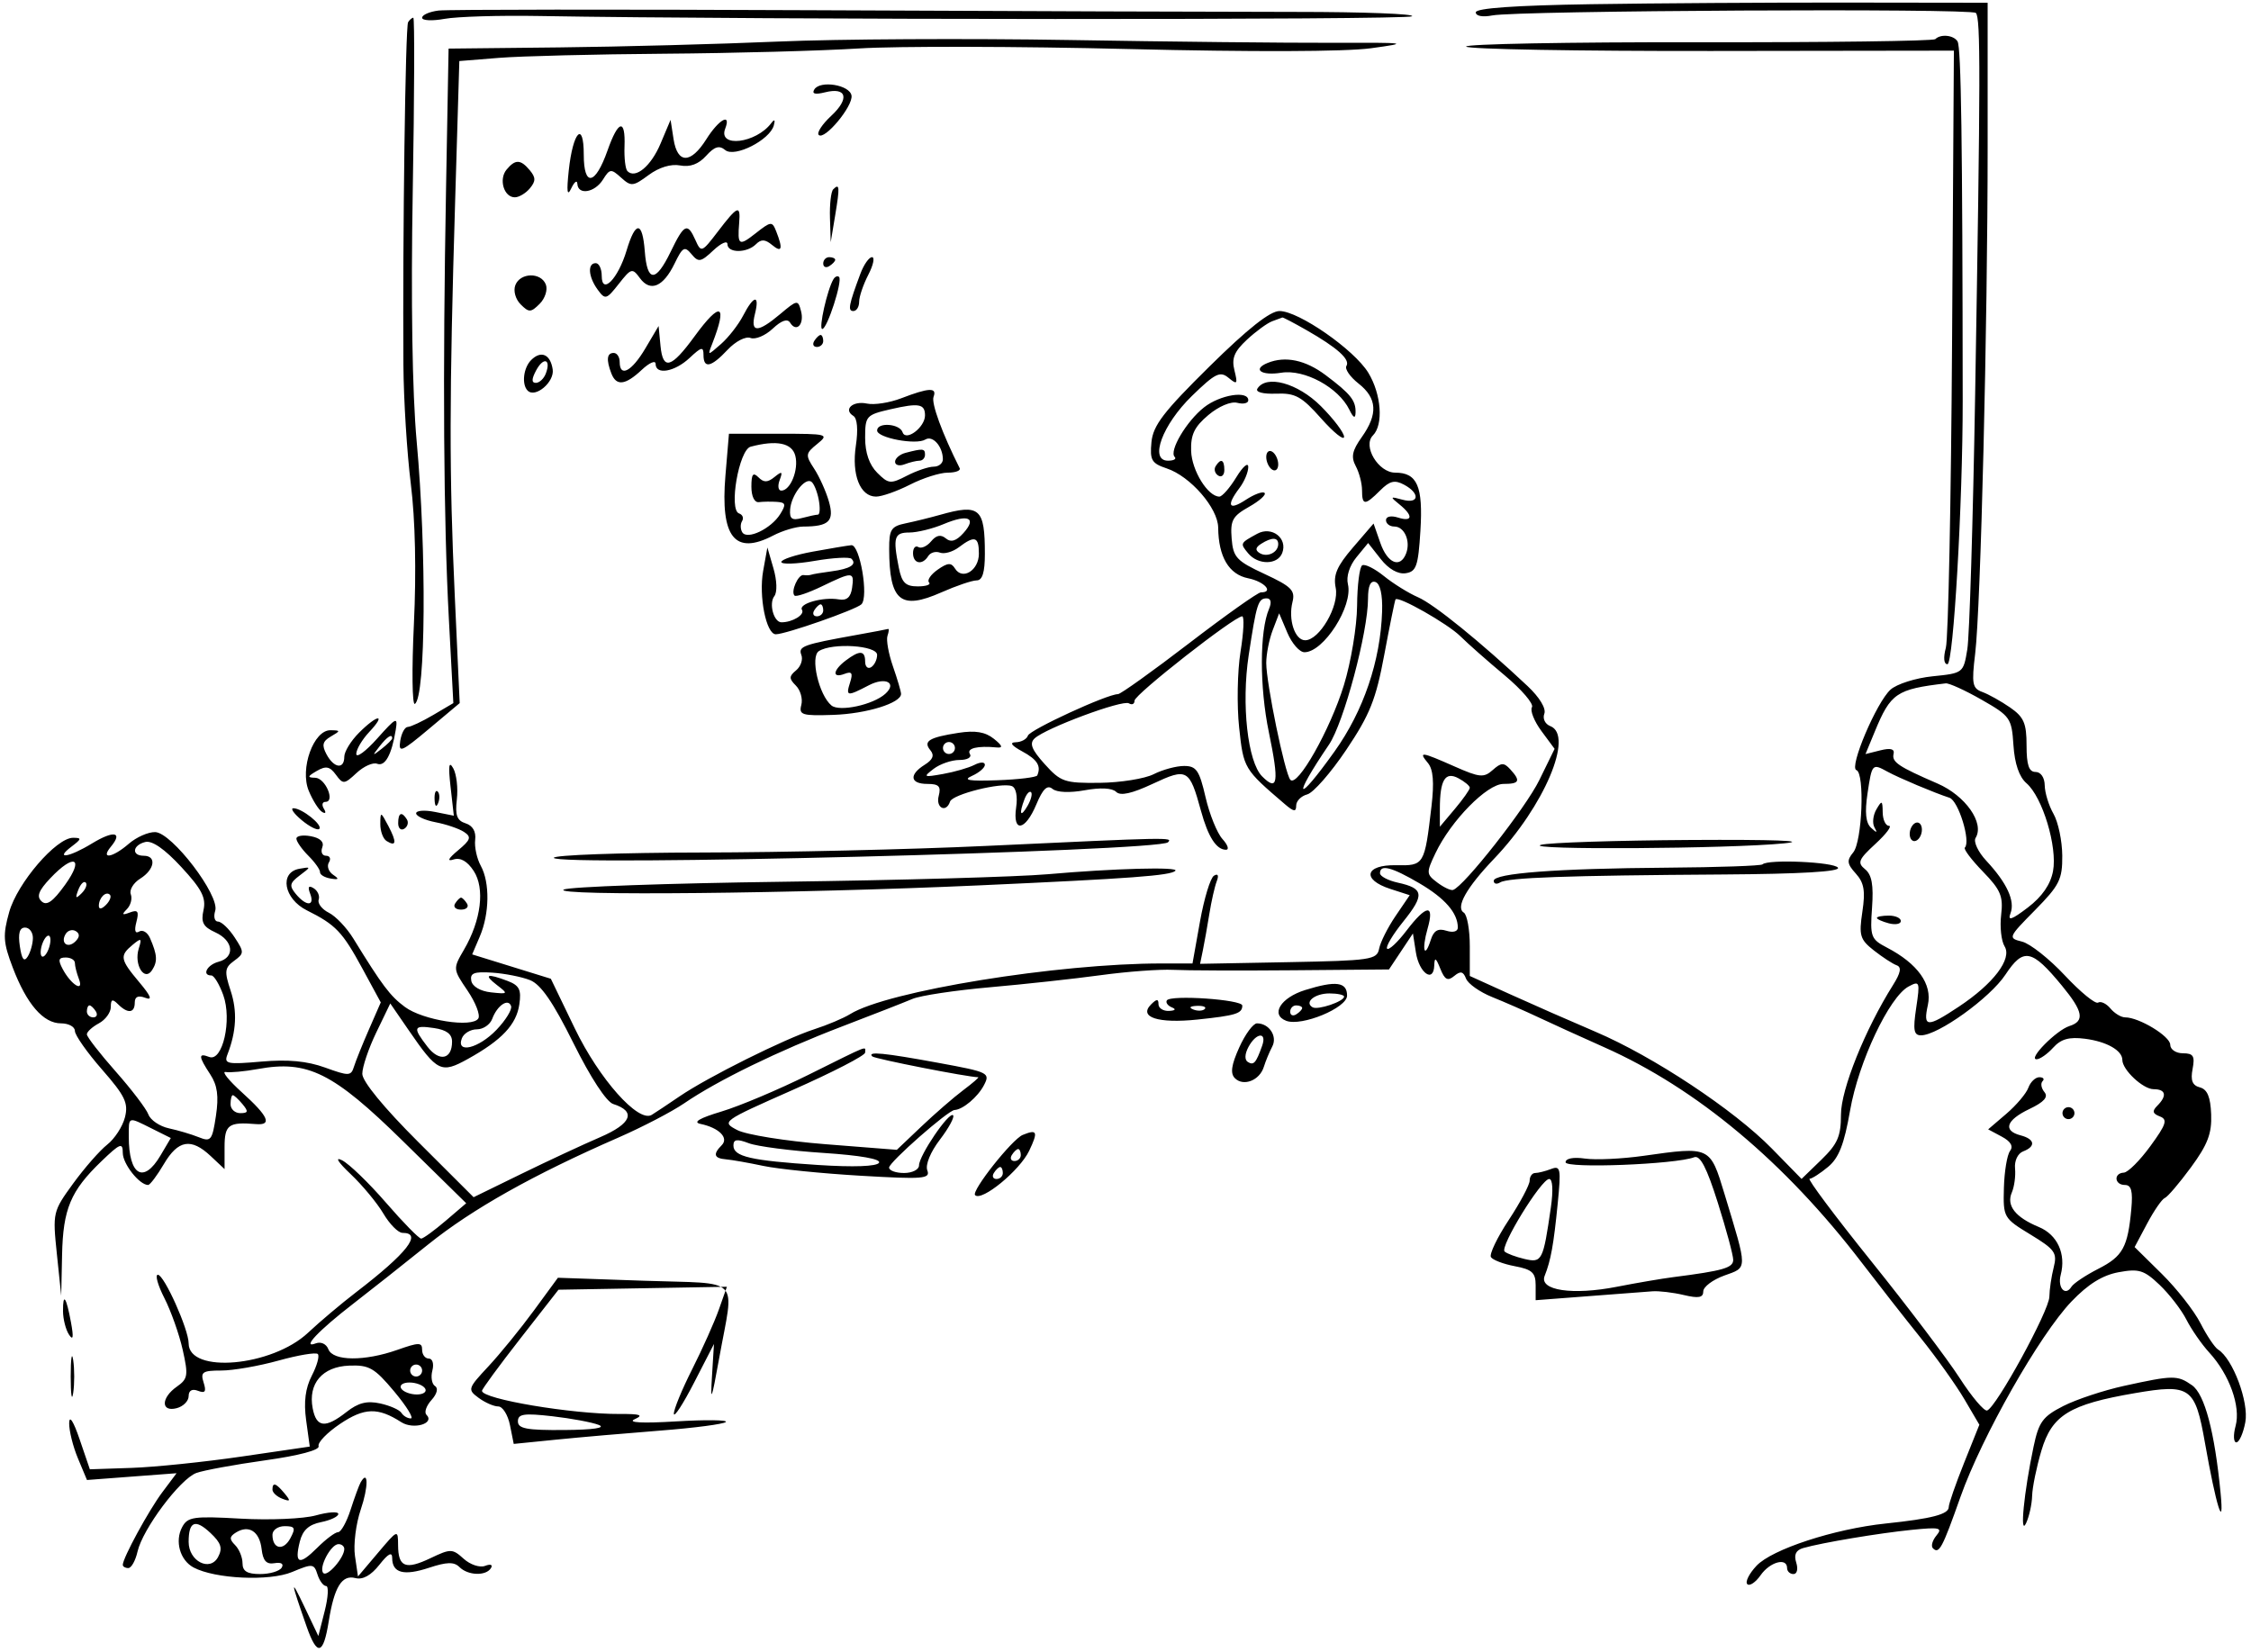 <?xml version="1.0" encoding="UTF-8"?> <svg xmlns="http://www.w3.org/2000/svg" width="376" height="276" viewBox="0 0 376 276" fill="none"> <path fill-rule="evenodd" clip-rule="evenodd" d="M265.76 0.702C253.082 0.902 246.51 1.366 246.51 2.063C246.51 2.682 247.652 2.896 249.26 2.58C253.451 1.755 329.236 1.362 330.039 2.161C330.846 2.964 330.828 12.468 329.921 65.962C329.562 87.137 328.975 106.262 328.615 108.462C327.966 112.436 327.927 112.465 322.819 112.982C319.99 113.268 316.825 114.272 315.785 115.213C313.44 117.335 308.82 128.231 310.085 128.655C311.504 129.13 311.062 140.592 309.555 142.408C308.446 143.744 308.516 144.311 309.991 145.941C311.371 147.466 311.606 148.836 311.084 152.315C310.488 156.292 310.686 156.955 313.015 158.787C314.443 159.91 316.15 161.023 316.81 161.26C317.669 161.569 317.494 162.512 316.194 164.577C311.537 171.976 307.51 182.003 307.51 186.2C307.51 189.829 306.952 191.111 304.218 193.761L300.925 196.952L295.968 191.882C289.644 185.415 276.161 176.483 266.515 172.371C262.387 170.611 255.972 167.793 252.26 166.109L245.51 163.046V158.063C245.51 155.322 245.059 152.801 244.507 152.46C243.096 151.588 244.946 148.296 249.566 143.462C257.928 134.711 262.957 122.838 258.953 121.302C258.088 120.97 257.645 120.051 257.958 119.238C258.292 118.366 257.161 116.494 255.164 114.617C247.365 107.284 239.538 100.936 236.87 99.78C235.297 99.098 232.734 97.507 231.175 96.244C229.616 94.982 227.979 94.172 227.538 94.445C227.096 94.718 226.712 97.758 226.684 101.202C226.655 104.645 225.664 110.612 224.481 114.462C222.194 121.901 216.692 131.621 215.533 130.27C214.613 129.2 211.51 114.144 211.51 110.754C211.51 109.29 211.995 106.825 212.588 105.277L213.665 102.462L215.039 105.712C215.795 107.5 217.078 108.962 217.89 108.962C221.099 108.962 226.036 101.241 225.153 97.604C224.84 96.317 225.41 94.515 226.581 93.089L228.529 90.717L230.635 93.394C231.947 95.062 233.513 95.956 234.791 95.766C236.576 95.501 236.895 94.586 237.261 88.668C237.721 81.24 236.734 78.962 233.057 78.962C230.235 78.962 227.566 74.506 229.33 72.742C231.115 70.957 230.739 65.85 228.559 62.274C226.204 58.413 216.925 51.962 213.724 51.962C212.151 51.962 208.418 54.916 202.035 61.212C194.349 68.794 192.6 71.078 192.334 73.878C192.05 76.876 192.362 77.411 194.886 78.253C198.839 79.572 203.445 84.874 203.481 88.147C203.534 93.032 205.271 95.964 208.493 96.609C211.206 97.151 212.835 98.962 210.611 98.962C210.116 98.962 204.722 102.787 198.625 107.462C192.528 112.137 187.182 115.962 186.746 115.962C184.937 115.962 172.028 121.909 171.7 122.893C171.504 123.481 170.593 123.98 169.677 124.002C168.574 124.029 168.94 124.547 170.76 125.534C173.27 126.895 173.94 127.969 173.26 129.539C173.123 129.857 170.128 130.22 166.606 130.348C161.824 130.52 160.747 130.335 162.356 129.618C163.541 129.089 164.51 128.259 164.51 127.774C164.51 127.269 163.762 127.274 162.76 127.786C161.797 128.278 159.435 128.961 157.51 129.303C154.261 129.882 154.149 129.82 155.951 128.444C157.019 127.629 158.958 126.962 160.26 126.962C161.584 126.962 162.356 126.521 162.01 125.962C161.42 125.008 163.279 124.557 166.51 124.871C167.583 124.975 167.44 124.561 166.01 123.419C164.578 122.275 162.902 121.994 160.105 122.429C155.163 123.196 154.151 123.824 155.411 125.342C156.111 126.186 155.827 126.908 154.459 127.762C151.792 129.428 152.011 130.962 154.916 130.962C156.83 130.962 157.216 131.371 156.8 132.962C156.272 134.98 158.043 135.864 158.695 133.908C159.099 132.695 167.264 130.653 169.018 131.327C169.712 131.593 170.006 133.039 169.737 134.869C169.107 139.164 171.239 138.854 173.109 134.379C174.195 131.781 174.936 131.07 175.808 131.792C176.527 132.387 178.696 132.479 181.204 132.019C183.806 131.543 185.792 131.644 186.435 132.287C187.149 133.001 189.049 132.583 192.556 130.94C198.319 128.241 198.683 128.446 200.608 135.462C201.804 139.823 203.18 141.962 204.787 141.962C205.355 141.962 205.088 141.154 204.194 140.166C203.3 139.178 202.028 136.028 201.368 133.166C200.334 128.69 199.834 127.962 197.789 127.962C196.481 127.962 194.196 128.58 192.71 129.335C191.225 130.09 187.169 130.74 183.696 130.78C177.822 130.846 177.182 130.629 174.506 127.656C172.315 125.223 171.914 124.198 172.82 123.356C174.678 121.628 187.524 116.853 188.572 117.5C189.088 117.819 189.51 117.615 189.51 117.047C189.51 116.026 206.187 102.962 207.491 102.962C207.863 102.962 207.738 105.626 207.213 108.882C206.689 112.138 206.584 117.826 206.98 121.522C207.716 128.395 207.769 128.485 214.624 134.348C216.119 135.627 216.51 135.675 216.51 134.579C216.51 133.818 217.341 132.978 218.357 132.712C219.373 132.447 222.31 129.089 224.885 125.252C228.823 119.383 229.831 116.858 231.228 109.368C232.142 104.47 232.986 100.318 233.103 100.142C233.537 99.491 241.852 104.213 243.947 106.301C245.14 107.489 248.455 110.417 251.314 112.806C254.173 115.195 256.234 117.6 255.893 118.151C255.553 118.702 256.265 120.491 257.475 122.128L259.675 125.104L257.121 130.325C254.854 134.958 244.521 148.114 242.705 148.678C242.323 148.797 241.138 148.236 240.073 147.431C238.229 146.038 238.215 145.803 239.786 142.509C242.366 137.099 248.393 130.962 251.126 130.962C253.824 130.962 254.052 130.469 252.26 128.513C251.206 127.363 250.748 127.383 249.34 128.638C247.854 129.963 247.153 129.898 242.963 128.044C237.344 125.559 236.882 125.5 238.523 127.478C239.401 128.536 239.579 130.716 239.113 134.686C237.954 144.545 237.9 144.635 233.194 144.543C228 144.442 227.4 146.942 232.242 148.507L235.474 149.551L233.108 153.032C231.808 154.946 230.573 157.401 230.364 158.487C230.01 160.332 229.012 160.48 215.222 160.739L200.458 161.016L200.927 158.739C201.184 157.487 201.672 154.743 202.011 152.641C202.35 150.539 202.902 148.103 203.239 147.227C203.621 146.231 203.445 145.884 202.77 146.301C202.176 146.668 201.128 150.117 200.44 153.965L199.19 160.962L194.1 160.957C176.698 160.94 148.184 165.569 142.01 169.413C140.91 170.098 138.21 171.239 136.01 171.949C131.066 173.544 118.217 179.945 113.51 183.159C111.585 184.473 109.494 185.864 108.864 186.25C106.633 187.616 100.094 180.265 96.01 171.802L92.01 163.512L85.44 161.477L78.87 159.442L80.145 156.452C81.774 152.632 81.846 147.443 80.311 144.646C79.651 143.445 79.228 141.488 79.371 140.299C79.537 138.918 78.958 137.922 77.771 137.545C76.322 137.085 76 136.203 76.31 133.547C76.529 131.672 76.259 129.336 75.71 128.355C74.984 127.058 74.861 127.896 75.258 131.421L75.805 136.271L72.657 135.641C70.926 135.295 69.51 135.401 69.51 135.876C69.51 136.351 70.973 137.021 72.76 137.365C74.547 137.71 76.685 138.438 77.51 138.984C78.783 139.827 78.632 140.292 76.51 142.062C74.868 143.432 74.61 143.956 75.758 143.587C76.911 143.217 78.055 143.864 79.12 145.49C81.031 148.406 80.377 153.722 77.499 158.664C75.643 161.85 75.646 161.884 78.089 165.483C79.439 167.472 80.252 169.57 79.896 170.146C78.908 171.745 70.647 170.452 67.646 168.23C65.165 166.393 63.874 164.681 59.008 156.773C57.907 154.983 56.071 153.053 54.927 152.483C53.784 151.913 53.021 150.929 53.232 150.296C53.443 149.663 53.065 148.805 52.393 148.39C51.546 147.866 51.367 148.146 51.809 149.298C52.623 151.42 51.163 151.454 49.42 149.354C48.285 147.986 48.379 147.524 50.048 146.264C51.992 144.796 51.992 144.786 50.01 145.136C46.616 145.736 47.405 150.16 51.248 152.08C56.089 154.498 57.193 155.655 60.541 161.821L63.603 167.462L61.635 171.962C60.553 174.437 59.426 177.236 59.131 178.183C58.634 179.78 58.288 179.792 54.303 178.348C51.296 177.259 48.108 176.959 43.664 177.349C37.947 177.85 37.384 177.734 37.984 176.183C39.491 172.288 39.658 168.941 38.517 165.485C37.457 162.272 37.529 161.669 39.105 160.516C40.807 159.271 40.811 159.071 39.181 156.583C38.237 155.142 36.994 153.962 36.42 153.962C35.845 153.962 35.633 153.15 35.948 152.157C36.752 149.623 28.7 139.074 25.913 139.01C24.76 138.984 22.778 139.862 21.51 140.962C18.804 143.309 16.698 143.646 18.53 141.438C20.581 138.967 18.992 138.698 15.373 140.904C11.524 143.251 9.039 143.633 11.951 141.43C13.645 140.149 13.677 139.962 12.2 139.962C9.39 139.962 2.893 147.522 1.535 152.372C0.452 156.24 0.53 157.448 2.128 161.641C4.46 167.755 7.233 170.962 10.19 170.962C11.466 170.962 12.51 171.532 12.51 172.229C12.51 172.926 14.549 175.828 17.042 178.677C20.894 183.08 21.469 184.277 20.874 186.648C20.489 188.183 19.158 190.238 17.917 191.214C16.676 192.19 14.11 195.12 12.215 197.725C8.825 202.386 8.781 202.575 9.497 209.462L10.226 216.462L10.368 209.662C10.529 201.966 11.794 198.948 16.925 194.016C20.075 190.988 20.51 190.817 20.51 192.611C20.51 194.445 23.29 197.962 24.74 197.962C25.055 197.962 26.242 196.387 27.377 194.462C29.757 190.428 31.922 190.061 35.196 193.136L37.51 195.311V191.636C37.51 187.896 38.177 187.408 42.76 187.792C45.512 188.022 44.84 186.492 40.441 182.519C38.203 180.497 36.966 178.953 37.691 179.088C38.416 179.223 40.844 178.999 43.085 178.59C51.395 177.072 55.643 179.184 67.303 190.635L77.873 201.014L74.441 203.947C72.554 205.561 70.717 206.899 70.359 206.921C70.001 206.944 67.356 204.247 64.481 200.929C61.607 197.611 58.3 194.418 57.132 193.835C55.874 193.206 56.46 194.146 58.571 196.144C60.53 197.998 62.989 200.965 64.037 202.738C65.084 204.511 66.519 205.962 67.226 205.962C70.65 205.962 68.013 209.338 59.474 215.885C57.019 217.767 53.411 220.81 51.456 222.646C45.43 228.308 31.51 229.547 31.51 224.422C31.51 222.089 27.414 212.962 26.367 212.962C25.873 212.962 26.368 214.723 27.466 216.876C28.564 219.029 29.939 222.913 30.52 225.508C31.478 229.782 31.386 230.36 29.544 231.651C26.875 233.52 26.852 235.947 29.51 235.252C30.61 234.964 31.51 234.058 31.51 233.238C31.51 232.297 32.086 231.969 33.075 232.349C34.277 232.81 34.494 232.486 34.008 230.956C33.456 229.217 33.834 228.962 36.958 228.962C38.928 228.962 43.234 228.213 46.527 227.297C49.82 226.382 52.771 225.89 53.086 226.205C53.4 226.519 52.954 228.137 52.093 229.801C51.01 231.896 50.716 234.183 51.135 237.246L51.741 241.667L40.376 243.329C34.125 244.242 25.86 245.096 22.01 245.226L15.01 245.462L13.304 240.462C12.265 237.417 11.58 236.354 11.554 237.744C11.53 238.999 12.189 241.651 13.019 243.638L14.528 247.249L22.011 246.683L29.493 246.118L27.116 249.29C24.847 252.317 20.51 260.283 20.51 261.422C20.51 261.719 20.924 261.962 21.431 261.962C21.937 261.962 22.63 260.724 22.971 259.212C23.818 255.449 30.091 247.065 32.798 246.075C34.015 245.63 39.188 244.68 44.293 243.964C49.946 243.172 53.437 242.244 53.22 241.592C53.024 241.004 54.641 239.328 56.814 237.869C60.869 235.146 63.133 235.083 67.02 237.584C69.05 238.89 72.7 237.818 71.229 236.348C70.831 235.95 71.211 234.845 72.073 233.892C72.996 232.872 73.241 231.914 72.669 231.56C72.135 231.23 71.933 230.06 72.221 228.961C72.513 227.844 72.251 226.962 71.627 226.962C71.012 226.962 70.51 226.307 70.51 225.506C70.51 224.232 69.996 224.232 66.384 225.506C60.889 227.445 55.615 227.399 54.85 225.405C54.508 224.514 53.604 224.096 52.74 224.427C50.285 225.369 53.217 222.268 59.009 217.795C61.759 215.671 67.385 211.222 71.51 207.908C78.905 201.966 89.039 196.27 103.285 190.046C107.286 188.298 112.236 185.721 114.285 184.319C119.877 180.493 130.016 175.554 140.574 171.512C145.764 169.525 151.096 167.439 152.424 166.877C153.751 166.315 159.571 165.44 165.356 164.932C171.141 164.423 179.478 163.514 183.883 162.911C188.289 162.308 193.719 161.908 195.951 162.022C198.184 162.137 207.21 162.169 216.01 162.093L232.01 161.956L234.01 158.951L236.01 155.946L236.51 159.124C237.052 162.572 239.47 164.285 239.573 161.295C239.623 159.85 239.837 159.962 240.583 161.826C241.328 163.687 241.822 163.948 242.903 163.051C243.959 162.174 244.416 162.274 244.879 163.482C245.211 164.346 247.176 165.733 249.246 166.566C251.316 167.398 254.81 168.929 257.01 169.969C259.21 171.008 264.138 173.25 267.961 174.952C283.417 181.83 298.153 194.16 310.998 210.962C313.731 214.537 318.135 220.162 320.785 223.462C323.435 226.762 326.733 231.387 328.114 233.739L330.626 238.016L328.068 244.409C326.661 247.926 325.51 251.24 325.51 251.774C325.51 252.975 322.681 253.712 314.968 254.52C306.382 255.42 295.992 258.82 293.401 261.578C292.173 262.885 291.481 264.266 291.862 264.648C292.244 265.029 293.246 264.356 294.09 263.152C295.653 260.92 298.51 260.151 298.51 261.962C298.51 262.512 298.99 262.962 299.577 262.962C300.175 262.962 300.377 262.117 300.036 261.043C299.615 259.716 299.98 258.965 301.218 258.612C304.333 257.722 313.808 256.135 319.352 255.574C324.003 255.104 324.535 255.227 323.46 256.522C322.781 257.341 322.514 258.299 322.867 258.653C323.893 259.678 324.423 258.691 327.465 250.09C331.033 240 340.687 223 346.01 217.434C348.793 214.524 351.189 213.034 353.884 212.538C357.276 211.914 358.126 212.175 360.723 214.643C362.354 216.194 364.375 218.812 365.213 220.462C366.052 222.112 367.77 224.587 369.031 225.962C372.395 229.63 374.31 234.965 373.429 238.212C373.019 239.724 373.074 240.962 373.551 240.962C374.029 240.962 374.704 239.446 375.052 237.592C375.679 234.246 372.957 226.974 370.51 225.462C369.944 225.112 368.615 223.128 367.556 221.053C366.497 218.977 363.59 215.267 361.096 212.808L356.561 208.337L358.656 204.4C359.808 202.234 361.132 200.317 361.599 200.139C362.065 199.962 364.035 197.653 365.976 195.009C368.769 191.204 369.472 189.357 369.346 186.156C369.233 183.255 368.701 181.984 367.464 181.66C366.205 181.331 365.875 180.501 366.242 178.586C366.655 176.423 366.372 175.962 364.627 175.962C363.46 175.962 362.51 175.322 362.51 174.535C362.51 173.116 357.315 169.962 354.979 169.962C354.306 169.962 353.199 169.292 352.519 168.473C351.839 167.654 350.912 167.214 350.457 167.495C350.003 167.776 347.509 165.737 344.915 162.964C342.321 160.191 339.106 157.648 337.77 157.312C335.383 156.713 335.421 156.622 339.925 152.048C344.014 147.897 344.506 146.91 344.475 142.928C344.455 140.472 343.796 137.337 343.01 135.962C342.224 134.587 341.565 132.45 341.545 131.212C341.525 129.894 340.888 128.962 340.01 128.962C338.902 128.962 338.51 127.803 338.51 124.53C338.51 120.824 338.06 119.786 335.76 118.193C334.248 117.145 332.161 115.98 331.122 115.603C329.454 114.998 329.315 114.255 329.927 109.191C330.85 101.561 332.01 54.354 332.01 24.462V0.462L308.51 0.43C295.585 0.413 276.347 0.535 265.76 0.702ZM73.26 1.762C71.747 1.945 70.51 2.487 70.51 2.966C70.51 3.444 72.198 3.527 74.26 3.149C76.323 2.771 83.41 2.557 90.01 2.673C126.462 3.312 234.868 3.353 235.853 2.727C236.489 2.323 227.785 1.991 216.51 1.99C205.235 1.989 169.01 1.862 136.01 1.708C103.01 1.555 74.773 1.579 73.26 1.762ZM68.166 3.712C67.72 4.436 67.243 39.405 67.384 60.962C67.422 66.737 67.981 75.704 68.627 80.888C69.366 86.82 69.555 95.464 69.138 104.208C68.773 111.85 68.846 117.873 69.299 117.592C71.112 116.472 71.278 92.124 69.598 73.719C68.865 65.687 68.623 50.254 68.943 31.969C69.222 16.015 69.266 2.962 69.04 2.962C68.813 2.962 68.42 3.3 68.166 3.712ZM130.01 6.943C120.11 7.37 103.667 7.809 93.47 7.919L74.93 8.118L74.509 31.29C73.934 62.854 74.09 86.757 74.98 103.462L75.725 117.462L72.367 119.443C70.521 120.532 68.605 121.432 68.11 121.443C67.614 121.453 67.051 122.503 66.856 123.774C66.54 125.848 67.034 125.641 71.644 121.774L76.785 117.462L75.96 99.462C75.026 79.102 75.04 66.455 76.033 33.331L76.726 10.199L83.368 9.665C87.021 9.371 99.46 9.06 111.01 8.974C122.56 8.887 137.185 8.491 143.51 8.093C149.835 7.695 170.085 7.739 188.51 8.191C209.143 8.698 224.699 8.647 229.01 8.059C235.591 7.16 235.203 7.106 222.51 7.151C215.085 7.177 195.285 6.967 178.51 6.683C161.735 6.399 139.91 6.516 130.01 6.943ZM323.265 6.54C322.947 6.858 305.075 7.091 283.55 7.058C262.025 7.024 244.633 7.352 244.901 7.785C245.169 8.219 263.609 8.548 285.88 8.518L326.371 8.462L326.069 56.962C325.903 83.637 325.435 106.7 325.03 108.212C324.585 109.871 324.69 110.962 325.294 110.962C326.295 110.962 327.857 84.001 327.843 66.962C327.81 23.588 327.584 7.891 326.98 6.914C326.328 5.859 324.164 5.641 323.265 6.54ZM136.021 14.945C135.564 15.683 136.152 15.839 137.817 15.421C141.448 14.51 141.951 16.472 138.83 19.366C137.332 20.755 136.399 22.184 136.757 22.542C137.711 23.496 142.519 17.722 142.235 15.962C141.947 14.18 136.994 13.369 136.021 14.945ZM110.333 23.996C108.738 27.775 106.144 29.93 104.805 28.59C104.464 28.25 104.245 26.394 104.317 24.466C104.495 19.754 103.271 20.044 101.479 25.139C99.437 30.946 97.51 31.289 97.51 25.845C97.51 20.066 95.695 21.988 95.001 28.502C94.624 32.05 94.743 32.893 95.421 31.462C95.943 30.362 96.401 30.025 96.44 30.712C96.549 32.651 99.353 32.185 100.717 30.002C101.854 28.181 102.069 28.158 103.746 29.675C105.422 31.192 105.75 31.161 108.349 29.239C110.083 27.957 112.083 27.349 113.607 27.64C115.257 27.956 116.682 27.429 117.94 26.04C119.355 24.476 120.138 24.238 121.14 25.07C122.711 26.374 128.591 23.39 129.256 20.953C129.518 19.992 129.369 19.853 128.836 20.562C126.289 23.955 119.893 24.733 121.134 21.5C122.182 18.768 120.07 19.944 117.989 23.251C115.377 27.403 113.156 27.4 112.51 23.243L112.01 20.023L110.333 23.996ZM84.615 28.335C83.273 29.952 84.17 32.962 85.995 32.962C86.693 32.962 87.825 32.287 88.51 31.462C89.503 30.265 89.503 29.659 88.51 28.462C86.967 26.603 86.077 26.574 84.615 28.335ZM139.177 31.629C138.81 31.995 138.566 34.133 138.635 36.379L138.76 40.462L139.508 35.962C140.299 31.201 140.249 30.556 139.177 31.629ZM119.946 38.635C117.23 42.195 117.114 42.242 116.174 40.135C114.828 37.118 114.296 37.367 112.009 42.088C109.52 47.225 108.101 47.189 107.703 41.98C107.314 36.904 106.159 36.852 104.664 41.843C103.243 46.584 100.51 49.375 100.51 46.084C100.51 44.917 100.06 43.962 99.51 43.962C98.099 43.962 98.269 46.249 99.839 48.397C101.092 50.111 101.29 50.057 103.36 47.426C105.433 44.79 105.625 44.737 106.887 46.463C108.626 48.841 110.792 47.928 112.684 44.022C114.023 41.258 114.357 41.073 115.506 42.458C116.677 43.868 117.05 43.803 119.16 41.821C120.453 40.607 121.51 40.142 121.51 40.788C121.51 42.299 124.761 42.311 126.268 40.804C127.144 39.928 127.799 39.957 128.968 40.927C130.608 42.288 130.817 41.596 129.655 38.649C128.979 36.935 128.791 36.953 126.225 38.972C123.419 41.179 123.163 41.015 123.471 37.212C123.719 34.152 123.208 34.359 119.946 38.635ZM137.51 44.021C137.51 44.603 137.96 44.802 138.51 44.462C139.06 44.122 139.51 43.646 139.51 43.403C139.51 43.16 139.06 42.962 138.51 42.962C137.96 42.962 137.51 43.439 137.51 44.021ZM143.725 45.712C141.77 50.945 141.577 51.962 142.541 51.962C143.074 51.962 143.51 51.265 143.51 50.412C143.51 49.56 144.197 47.535 145.036 45.912C145.875 44.29 146.154 42.962 145.657 42.962C145.16 42.962 144.29 44.2 143.725 45.712ZM86.08 47.64C85.716 48.589 86.104 49.984 86.973 50.854C88.356 52.236 88.674 52.226 90.147 50.754C91.047 49.854 91.511 48.407 91.178 47.54C90.376 45.45 86.894 45.518 86.08 47.64ZM139.217 46.645C138.188 48.35 136.701 54.962 137.347 54.962C138.171 54.962 140.776 46.895 140.154 46.272C139.91 46.028 139.488 46.196 139.217 46.645ZM124.138 52.714C123.355 54.228 121.692 56.366 120.443 57.464C118.172 59.461 118.171 59.461 118.954 57.462C121.589 50.731 120.376 50.211 116.01 56.198C112.114 61.539 110.726 61.924 110.328 57.773L110.01 54.462L107.794 58.212C105.517 62.064 103.51 63.118 103.51 60.462C103.51 59.637 103.06 58.962 102.51 58.962C101.369 58.962 101.239 60.092 102.117 62.38C102.946 64.541 104.452 64.365 107.196 61.788C108.468 60.592 109.51 60.142 109.51 60.788C109.51 62.693 112.7 62.132 115.196 59.788C117.161 57.941 117.51 57.866 117.51 59.288C117.51 61.641 118.776 61.373 121.538 58.433C122.869 57.016 124.553 56.148 125.367 56.461C126.167 56.768 127.828 56.072 129.06 54.915C130.528 53.535 131.531 53.187 131.974 53.903C133.03 55.612 134.38 54.182 133.801 51.969C133.299 50.048 133.175 50.066 130.319 52.47C126.562 55.631 125.305 55.628 126.099 52.462C126.93 49.151 125.913 49.281 124.138 52.714ZM218.203 55.134C223.376 58.085 225.572 60.052 224.903 61.136C224.594 61.634 225.505 62.957 226.926 64.075C230.043 66.526 230.201 69.182 227.461 73.031C225.862 75.277 225.642 76.34 226.461 77.87C227.038 78.948 227.51 80.76 227.51 81.896C227.51 84.475 227.99 84.482 230.533 81.939C232.14 80.332 232.963 80.134 234.533 80.974C237.248 82.427 237.05 84.245 234.26 83.478C232.186 82.907 232.147 82.969 233.76 84.27C236.101 86.159 235.977 87.245 233.51 86.462C232.363 86.098 231.51 86.282 231.51 86.895C231.51 87.482 232.137 87.962 232.903 87.962C234.592 87.962 235.661 90.405 234.872 92.462C233.898 94.998 231.764 94.13 230.571 90.712L229.436 87.462L225.996 91.462C223.308 94.589 222.678 96.06 223.11 98.2C223.723 101.234 220.389 106.962 218.009 106.962C216.291 106.962 215.153 103.522 215.894 100.569C216.378 98.638 215.72 97.978 211.234 95.891C206.531 93.704 205.982 93.113 205.73 89.962C205.488 86.941 205.883 86.218 208.615 84.681C210.356 83.701 211.534 82.653 211.232 82.351C210.93 82.049 209.519 82.565 208.097 83.497C205.239 85.37 204.78 84.511 207.042 81.521C207.849 80.453 208.508 78.878 208.506 78.021C208.504 77.163 207.611 77.925 206.521 79.712C205.431 81.499 204.153 82.962 203.68 82.962C201.763 82.962 199.071 78.613 198.962 75.342C198.872 72.619 199.501 71.306 201.842 69.336C203.574 67.878 205.613 67.017 206.674 67.295C207.684 67.559 208.51 67.367 208.51 66.868C208.51 65.191 203.803 65.944 201.125 68.05C198.195 70.355 195.234 75.353 196.217 76.335C196.561 76.68 196.058 76.962 195.097 76.962C191.929 76.962 194.165 70.936 199.119 66.121C203.001 62.349 203.799 61.956 205.214 63.121C206.661 64.313 206.77 64.176 206.198 61.878C205.697 59.862 206.155 58.734 208.282 56.752C209.783 55.355 211.685 53.966 212.51 53.666C213.335 53.366 214.097 53.084 214.203 53.041C214.309 52.998 216.109 53.939 218.203 55.134ZM136.01 56.962C135.67 57.512 135.869 57.962 136.451 57.962C137.033 57.962 137.51 57.512 137.51 56.962C137.51 56.412 137.312 55.962 137.069 55.962C136.826 55.962 136.35 56.412 136.01 56.962ZM88.723 60.15C87.423 61.449 87.107 64.226 88.141 65.26C89.421 66.54 92.631 63.823 92.321 61.723C91.946 59.184 90.375 58.497 88.723 60.15ZM91.165 62.419C90.839 63.268 90.093 63.962 89.506 63.962C88.767 63.962 88.782 63.323 89.556 61.876C90.797 59.557 92.095 59.995 91.165 62.419ZM211.76 60.624C209.13 61.685 210.668 62.811 214.008 62.269C217.887 61.639 223.587 64.733 225.395 68.449C226.061 69.816 226.391 69.981 226.427 68.962C226.498 66.92 225.617 65.812 221.416 62.659C218.059 60.141 214.709 59.434 211.76 60.624ZM210.028 64.933C209.676 65.503 210.967 65.846 213.155 65.764C216.369 65.643 217.408 66.216 220.696 69.922C222.794 72.285 224.51 73.658 224.51 72.973C224.51 72.288 222.763 69.98 220.628 67.844C216.772 63.988 211.506 62.542 210.028 64.933ZM150.51 66.546C148.585 67.286 146.025 67.681 144.821 67.423C142.455 66.917 140.804 68.407 142.542 69.482C143.198 69.887 143.359 71.788 142.962 74.436C142.229 79.321 143.669 82.962 146.334 82.962C147.298 82.962 149.852 82.062 152.01 80.962C154.168 79.862 157 78.962 158.305 78.962C159.609 78.962 160.507 78.624 160.3 78.212C157.373 72.385 155.531 67.349 155.939 66.287C156.551 64.69 155.165 64.757 150.51 66.546ZM154.51 69.399C154.51 71.394 151.3 73.805 150.764 72.212C150.275 70.76 146.51 70.498 146.51 71.917C146.51 73.154 153.022 74.381 154.557 73.433C155.784 72.675 157.468 74.554 157.495 76.712C157.503 77.4 156.813 77.962 155.96 77.962C155.108 77.962 153.091 78.645 151.477 79.479C148.754 80.887 148.4 80.852 146.527 78.979C145.211 77.663 144.51 75.639 144.51 73.154C144.51 69.494 144.675 69.308 148.76 68.369C153.489 67.282 154.51 67.465 154.51 69.399ZM121.174 79.446C120.308 89.756 122.737 92.81 129.146 89.468C130.721 88.647 132.986 87.972 134.178 87.968C138.482 87.956 139.397 87.056 138.454 83.767C137.973 82.089 136.865 79.626 135.991 78.293C134.504 76.022 134.536 75.761 136.508 74.166C138.529 72.529 138.281 72.462 130.186 72.462H121.761L121.174 79.446ZM132.842 76.124C133.448 78.442 132.04 81.962 130.506 81.962C129.993 81.962 129.868 81.175 130.229 80.212C130.775 78.753 130.633 78.666 129.373 79.688C128.215 80.628 127.588 80.64 126.686 79.738C125.785 78.837 125.51 79.203 125.51 81.306C125.51 82.921 126.024 83.983 126.76 83.887C127.448 83.798 128.801 83.778 129.768 83.844C131.25 83.943 131.337 84.265 130.322 85.891C128.798 88.332 124.803 90.245 123.987 88.924C123.66 88.395 123.646 87.55 123.957 87.047C124.268 86.544 124.041 85.972 123.451 85.776C121.691 85.189 123.43 75.148 125.382 74.628C129.708 73.475 132.284 73.992 132.842 76.124ZM151.26 75.651C150.297 75.903 149.51 76.574 149.51 77.142C149.51 77.711 150.222 77.903 151.092 77.569C151.962 77.235 153.087 76.962 153.592 76.962C154.097 76.962 154.51 76.512 154.51 75.962C154.51 74.922 154.173 74.89 151.26 75.651ZM211.51 76.344C211.51 77.169 211.96 78.122 212.51 78.462C213.06 78.802 213.51 78.405 213.51 77.58C213.51 76.755 213.06 75.802 212.51 75.462C211.96 75.122 211.51 75.519 211.51 76.344ZM203.053 77.893C202.736 78.405 202.935 79.106 203.494 79.452C204.053 79.797 204.51 79.378 204.51 78.521C204.51 76.764 203.91 76.506 203.053 77.893ZM136.752 83.447C137.016 84.83 136.958 85.968 136.621 85.976C136.285 85.983 135.07 86.242 133.922 86.55C132.289 86.988 131.865 86.676 131.98 85.12C132.153 82.766 134.409 79.782 135.504 80.458C135.926 80.719 136.488 82.064 136.752 83.447ZM157.01 86.014C155.36 86.48 152.772 87.118 151.26 87.431C148.85 87.93 148.512 88.461 148.524 91.731C148.555 100.429 150.421 101.979 157.232 98.967C159.725 97.864 162.382 96.962 163.137 96.962C164.094 96.962 164.51 95.623 164.51 92.544C164.51 84.878 163.657 84.136 157.01 86.014ZM160.923 89.058C159.717 90.391 158.845 90.655 157.991 89.946C157.147 89.246 156.394 89.396 155.529 90.439C154.844 91.264 153.884 91.693 153.397 91.392C152.909 91.091 152.51 91.546 152.51 92.403C152.51 94.184 154.069 94.485 155.052 92.894C155.415 92.306 156.298 92.05 157.014 92.325C157.73 92.6 159.147 92.195 160.163 91.425C162.819 89.412 163.51 89.633 163.51 92.493C163.51 95.288 160.766 96.994 159.518 94.975C158.886 93.953 158.305 93.992 156.625 95.169C155.469 95.979 154.82 96.939 155.183 97.302C155.546 97.665 154.7 97.962 153.302 97.962C151.255 97.962 150.638 97.353 150.135 94.837C149.121 89.768 149.363 88.962 151.895 88.962C153.207 88.962 155.79 88.327 157.635 87.551C161.74 85.826 163.23 86.509 160.923 89.058ZM210.01 89.166C207.116 90.744 207.105 90.769 208.49 92.438C210.138 94.424 213.407 94.393 214.178 92.384C215.127 89.913 212.442 87.84 210.01 89.166ZM213.51 90.903C213.51 92.296 211.672 93.18 210.403 92.396C209.632 91.919 209.707 91.452 210.653 90.852C212.438 89.721 213.51 89.74 213.51 90.903ZM135.76 92.157C132.873 92.684 130.51 93.462 130.51 93.886C130.51 94.311 133.011 94.228 136.067 93.701C139.124 93.174 141.899 93.018 142.234 93.353C143.182 94.3 141.995 95.04 138.87 95.45C137.297 95.656 135.785 95.908 135.51 96.012C135.235 96.115 134.66 96.141 134.232 96.071C133.331 95.923 132.043 98.829 132.713 99.498C132.96 99.746 135.019 99.051 137.288 97.955C142.466 95.453 142.72 95.466 142.33 98.212C142.106 99.786 141.444 100.364 140.126 100.137C137.462 99.678 133.324 100.853 133.963 101.887C134.463 102.694 132.369 103.962 130.535 103.962C129.244 103.962 128.39 100.819 129.346 99.585C129.845 98.941 129.782 96.971 129.198 94.962L128.181 91.462L127.474 95.387C126.714 99.614 127.983 105.962 129.589 105.962C131.236 105.962 142.95 101.862 143.885 100.958C145.139 99.746 143.635 90.937 142.199 91.081C141.545 91.146 138.647 91.63 135.76 92.157ZM230.863 102.14C230.592 110.409 227.76 118.754 222.926 125.527C216.507 134.523 215.741 133.605 221.987 124.401C224.45 120.771 228.51 105.588 228.51 100.005C228.51 97.87 228.928 96.942 229.76 97.234C230.54 97.508 230.955 99.353 230.863 102.14ZM211.978 101.712C210.39 105.438 210.376 114.756 211.949 122.343C213.688 130.74 213.446 132.327 210.826 129.707C208.404 127.285 207.334 117.653 208.577 109.462C209.889 100.819 210.16 99.962 211.586 99.962C212.287 99.962 212.438 100.633 211.978 101.712ZM137.51 101.962C137.51 102.512 137.033 102.962 136.451 102.962C135.869 102.962 135.67 102.512 136.01 101.962C136.35 101.412 136.826 100.962 137.069 100.962C137.312 100.962 137.51 101.412 137.51 101.962ZM143.01 106.084C134.105 107.685 133.302 107.979 133.86 109.431C134.152 110.193 133.755 111.343 132.978 111.988C131.776 112.986 131.771 113.366 132.949 114.544C133.71 115.304 134.114 116.759 133.848 117.777C133.414 119.435 133.966 119.606 139.187 119.429C144.737 119.241 150.51 117.455 150.51 115.927C150.51 115.535 149.902 113.469 149.16 111.338C148.417 109.206 148.005 106.9 148.243 106.212C148.482 105.525 148.527 105.012 148.343 105.074C148.16 105.135 145.76 105.59 143.01 106.084ZM146.51 109.403C146.51 110.196 146.06 111.122 145.51 111.462C144.96 111.802 144.51 111.378 144.51 110.521C144.51 108.635 143.587 108.587 141.26 110.354C139.086 112.004 138.972 113.383 141.075 112.575C142.277 112.114 142.494 112.438 142.008 113.968C141.25 116.356 141.458 116.39 145.146 114.474C147.919 113.034 149.907 114.083 147.873 115.913C145.83 117.751 140.215 118.962 138.879 117.853C136.778 116.109 135.302 109.713 136.784 108.772C139.041 107.338 146.51 107.823 146.51 109.403ZM331.01 116.901C335.792 119.631 336.024 119.963 336.32 124.497C336.523 127.594 337.279 129.799 338.5 130.851C341.173 133.156 343.689 141.491 342.931 145.531C342.512 147.763 341.107 149.794 338.727 151.61C336.032 153.666 335.318 153.904 335.828 152.577C336.621 150.508 335.237 147.504 331.779 143.793C330.411 142.325 329.609 140.611 329.997 139.983C331.526 137.508 328.309 132.919 323.623 130.891C317.082 128.059 315.972 127.308 316.299 125.937C316.496 125.115 315.787 124.927 314.098 125.351L311.606 125.976L313.158 122.219C315.815 115.784 316.766 115.138 325.01 114.164C325.56 114.099 328.26 115.33 331.01 116.901ZM59.965 122.417C58.615 123.767 57.51 125.567 57.51 126.417C57.51 128.577 55.785 128.345 54.539 126.015C53.72 124.486 53.873 123.85 55.253 123.046C56.917 122.077 56.915 122.021 55.209 121.992C52.379 121.945 50.048 128.432 51.573 132.113C52.231 133.704 53.231 135.29 53.795 135.638C54.383 136.001 54.515 135.779 54.105 135.117C53.713 134.482 53.826 133.962 54.357 133.962C56.048 133.962 54.347 129.963 52.643 129.932C51.291 129.906 51.339 129.71 52.921 128.792C54.444 127.908 55.091 128.036 56.105 129.423C57.304 131.063 57.503 131.046 59.554 129.136C60.75 128.021 62.297 127.327 62.991 127.593C64.321 128.104 65.418 126.116 66.098 121.962C66.471 119.68 66.202 119.803 63.008 123.379C61.084 125.533 59.51 126.687 59.51 125.943C59.51 125.199 60.488 123.549 61.684 122.276C64.596 119.178 63.08 119.301 59.965 122.417ZM65.51 123.34C65.51 123.547 64.723 124.335 63.76 125.09C62.174 126.333 62.139 126.298 63.382 124.712C64.689 123.046 65.51 122.517 65.51 123.34ZM159.51 124.962C159.51 125.512 159.06 125.962 158.51 125.962C157.96 125.962 157.51 125.512 157.51 124.962C157.51 124.412 157.96 123.962 158.51 123.962C159.06 123.962 159.51 124.412 159.51 124.962ZM315.274 128.914C317.193 129.965 323.102 132.453 325.634 133.275C327.126 133.76 329.226 140.579 328.199 141.606C327.957 141.848 329.321 143.655 331.23 145.621C334.185 148.664 334.637 149.736 334.267 152.829C334.028 154.827 334.285 157.196 334.838 158.093C336.131 160.192 332.995 164.328 327.193 168.178C321.877 171.705 321.196 171.666 322.028 167.88C322.788 164.42 320.323 160.975 315.168 158.294C312.512 156.912 312.351 156.478 312.7 151.639C312.972 147.854 312.661 146.128 311.541 145.218C310.205 144.132 310.425 143.592 313.276 140.968C315.072 139.315 316.084 137.962 315.526 137.962C314.967 137.962 314.496 136.95 314.48 135.712C314.452 133.696 314.343 133.645 313.425 135.22C312.862 136.187 312.717 137.537 313.103 138.22C313.643 139.177 313.512 139.193 312.532 138.287C311.647 137.47 311.469 135.72 311.946 132.537C312.693 127.558 312.729 127.519 315.274 128.914ZM245.51 131.603C245.51 131.917 244.385 133.51 243.01 135.144L240.51 138.115V135.121C240.51 130.294 241.398 128.832 243.61 130.015C244.655 130.575 245.51 131.289 245.51 131.603ZM72.589 133.545C72.637 134.71 72.874 134.947 73.193 134.15C73.482 133.428 73.446 132.565 73.114 132.233C72.782 131.901 72.546 132.491 72.589 133.545ZM171.632 134.637C170.453 136.664 170.169 136.015 171.134 133.501C171.476 132.607 171.968 132.086 172.225 132.344C172.483 132.601 172.216 133.633 171.632 134.637ZM50.402 137.02C51.717 138.116 53.034 138.771 53.329 138.477C53.966 137.839 50.443 135.025 49.01 135.027C48.46 135.028 49.086 135.925 50.402 137.02ZM63.525 137.653C63.517 138.858 63.99 140.141 64.577 140.503C66.214 141.515 66.303 140.707 64.857 137.962C63.593 135.564 63.539 135.552 63.525 137.653ZM66.51 137.521C66.51 138.378 66.967 138.797 67.526 138.452C68.085 138.106 68.284 137.405 67.967 136.893C67.11 135.506 66.51 135.764 66.51 137.521ZM319.158 138.436C318.85 139.24 318.981 140.135 319.449 140.424C319.917 140.714 320.553 140.293 320.862 139.488C321.17 138.684 321.039 137.789 320.571 137.5C320.103 137.21 319.467 137.631 319.158 138.436ZM49.51 140.101C49.51 140.574 50.41 141.862 51.51 142.962C52.61 144.062 53.486 145.299 53.457 145.712C53.428 146.125 54.216 146.599 55.207 146.766C56.613 147.003 56.706 146.862 55.632 146.128C54.874 145.609 54.563 144.685 54.941 144.074C55.319 143.462 55.103 142.962 54.462 142.962C53.821 142.962 53.537 142.333 53.832 141.565C54.178 140.662 53.509 140.004 51.939 139.704C50.603 139.448 49.51 139.627 49.51 140.101ZM33.994 152.033C33.54 154.101 33.927 154.831 35.97 155.762C39.003 157.144 39.311 159.94 36.51 160.672C34.592 161.174 33.654 162.962 35.309 162.962C35.749 162.962 36.641 164.434 37.291 166.234C38.788 170.374 37.183 177.434 34.941 176.574C33.1 175.867 33.137 176.464 35.124 179.495C36.318 181.318 36.564 183.117 36.069 186.414C35.455 190.512 35.225 190.799 33.206 189.985C31.998 189.498 29.753 188.831 28.217 188.501C26.681 188.172 25.138 187.128 24.788 186.182C24.438 185.236 21.982 182.01 19.331 179.012C16.679 176.015 14.51 173.218 14.51 172.798C14.51 172.377 15.41 171.551 16.51 170.962C17.61 170.373 18.51 169.142 18.51 168.227C18.51 166.932 18.777 166.829 19.71 167.762C21.334 169.386 22.51 169.273 22.51 167.493C22.51 166.507 23.085 166.244 24.26 166.693C25.513 167.171 25.229 166.43 23.26 164.085C20.054 160.265 19.949 159.673 22.154 157.842C23.601 156.641 23.724 156.717 23.177 158.47C22.339 161.156 24.127 164.056 25.402 162.078C26.347 160.611 26.278 159.537 25.056 156.718C24.641 155.758 23.827 155.266 23.248 155.624C22.574 156.04 22.406 155.469 22.78 154.039C23.248 152.246 23.032 151.93 21.687 152.442C20.401 152.932 20.284 152.805 21.182 151.899C21.826 151.25 22.126 150.125 21.848 149.401C21.57 148.676 22.28 147.498 23.426 146.782C25.844 145.272 26.197 142.962 24.01 142.962C21.931 142.962 22.122 141.207 24.26 140.665C25.401 140.375 27.497 141.828 30.284 144.841C33.699 148.533 34.445 149.979 33.994 152.033ZM164.51 141.329C152.135 141.909 130.872 142.4 117.259 142.422C103.647 142.444 92.509 142.843 92.509 143.309C92.51 144.778 193.594 142.219 195.096 140.712C195.937 139.868 195.573 139.875 164.51 141.329ZM257.382 141.141C254.304 142.021 288.868 141.809 298.01 140.891C302.287 140.462 296.207 140.242 282.382 140.325C269.936 140.4 258.686 140.767 257.382 141.141ZM10.872 147.812C8.835 150.646 7.798 151.376 6.944 150.578C6.075 149.766 6.439 148.798 8.393 146.728C12.378 142.505 14.135 143.273 10.872 147.812ZM294.404 144.401C294.163 144.643 287 144.892 278.488 144.954C259.962 145.091 249.51 145.883 249.51 147.15C249.51 147.662 249.995 147.78 250.587 147.414C251.892 146.608 261.614 146.262 287.819 146.091C300.739 146.007 307.413 145.614 307.01 144.962C306.415 143.999 295.301 143.504 294.404 144.401ZM175.01 146.049C170.06 146.486 150.185 147.051 130.844 147.305C111.503 147.56 94.996 148.149 94.161 148.615C92.209 149.705 132.989 149.292 163.51 147.913C188.947 146.764 195.53 146.275 196.328 145.477C197.023 144.782 186.051 145.077 175.01 146.049ZM237.105 147.57C241.372 150.071 243.51 152.539 243.51 154.964C243.51 155.626 242.712 155.844 241.591 155.488C240.204 155.048 239.485 155.466 238.999 156.996C237.934 160.351 237.444 158.678 238.457 155.146C239.658 150.957 238.276 151.092 234.921 155.489C233.442 157.429 231.994 158.779 231.703 158.489C231.413 158.199 232.625 156.158 234.397 153.953C237.993 149.479 237.845 148.414 233.499 147.459C231.855 147.098 230.51 146.389 230.51 145.883C230.51 144.342 232.439 144.836 237.105 147.57ZM13.634 149.229C12.646 150.209 12.532 150.094 13.074 148.669C13.45 147.683 14.009 147.128 14.317 147.436C14.625 147.743 14.318 148.55 13.634 149.229ZM17.693 151.179C16.976 151.896 16.51 151.955 16.51 151.329C16.51 149.994 17.693 148.811 18.36 149.479C18.644 149.763 18.344 150.528 17.693 151.179ZM76.01 150.962C75.67 151.512 76.12 151.962 77.01 151.962C77.9 151.962 78.35 151.512 78.01 150.962C77.67 150.412 77.22 149.962 77.01 149.962C76.8 149.962 76.35 150.412 76.01 150.962ZM313.51 153.345C313.51 153.556 314.41 153.964 315.51 154.252C316.61 154.539 317.51 154.367 317.51 153.868C317.51 153.37 316.61 152.962 315.51 152.962C314.41 152.962 313.51 153.135 313.51 153.345ZM5.495 156.712C5.486 157.674 5.094 159.07 4.623 159.813C4.016 160.772 3.634 160.263 3.312 158.063C2.998 155.924 3.268 154.962 4.183 154.962C4.913 154.962 5.503 155.75 5.495 156.712ZM12.614 157.258C11.33 158.542 10.029 157.55 10.979 156.012C11.347 155.417 12.106 155.213 12.666 155.559C13.349 155.981 13.332 156.54 12.614 157.258ZM8.11 158.562C7.754 159.489 7.238 160.023 6.963 159.748C6.688 159.473 6.754 158.489 7.11 157.562C7.466 156.635 7.982 156.101 8.257 156.376C8.532 156.651 8.466 157.635 8.11 158.562ZM344.432 164.683C347.97 168.976 348.266 170.587 345.668 171.412C343.5 172.1 338.693 176.962 340.181 176.962C340.741 176.962 341.991 176.088 342.957 175.021C344.267 173.573 345.62 173.196 348.277 173.536C351.883 173.998 354.51 175.488 354.51 177.073C354.51 178.728 357.965 181.962 359.732 181.962C361.781 181.962 362.021 183.051 360.343 184.729C359.453 185.619 359.555 186.042 360.769 186.508C362.111 187.023 361.86 187.809 359.186 191.479C357.439 193.876 355.448 195.866 354.76 195.9C353.012 195.987 353.187 197.962 354.943 197.962C356.009 197.962 356.282 198.986 356.01 201.964C355.423 208.376 354.596 209.877 350.505 211.964C348.382 213.047 346.359 214.397 346.009 214.964C344.984 216.622 343.65 215.143 344.216 212.977C345.131 209.478 343.662 206.268 340.556 204.981C336.632 203.356 335.105 201.407 336.047 199.225C336.465 198.255 336.708 196.448 336.587 195.208C336.461 193.923 337.042 192.695 337.938 192.351C340.102 191.521 339.907 190.299 337.51 189.672C334.504 188.886 335.095 187.128 338.988 185.271C341.442 184.101 342.18 183.269 341.496 182.445C340.963 181.803 340.823 180.982 341.185 180.62C341.547 180.258 341.304 179.962 340.645 179.962C339.986 179.962 339.162 180.75 338.813 181.712C338.464 182.674 336.81 184.634 335.137 186.066L332.097 188.67L334.368 189.886C335.876 190.693 336.34 191.498 335.75 192.282C335.26 192.931 334.799 195.712 334.725 198.462C334.593 203.376 334.669 203.51 339.161 206.242C343.264 208.738 343.661 209.301 343.041 211.742C342.661 213.238 342.336 215.44 342.319 216.635C342.286 218.975 333.421 235.173 331.918 235.637C331.419 235.791 329.349 233.34 327.319 230.19C325.288 227.039 318.655 218.275 312.577 210.712C306.499 203.15 301.86 196.947 302.268 196.929C302.676 196.91 304.074 196.009 305.375 194.925C307.158 193.44 308.057 191.129 309.03 185.528C310.436 177.425 315.576 166.532 318.808 164.803C320.662 163.81 320.731 164.003 320.078 168.358C319.519 172.085 319.672 172.962 320.882 172.962C323.722 172.962 332.403 166.722 334.98 162.828C337.994 158.273 339.371 158.543 344.432 164.683ZM12.51 160.88C12.51 161.385 12.811 162.584 13.18 163.544C14.071 165.866 11.892 164.544 10.48 161.906C9.66 160.373 9.764 159.962 10.975 159.962C11.819 159.962 12.51 160.375 12.51 160.88ZM88.532 163.74C90.347 164.459 92.384 167.417 95.794 174.287C98.635 180.011 101.293 184.076 102.43 184.436C106.312 185.669 105.5 187.72 100.233 189.986C97.404 191.203 91.495 193.955 87.1 196.103L79.11 200.007L69.818 190.735C64.124 185.052 60.524 180.663 60.518 179.398C60.514 178.263 61.563 175.153 62.85 172.486L65.19 167.637L68.266 172.107C73.068 179.087 73.686 179.386 78.16 176.904C83.812 173.767 86.251 171.181 86.747 167.798C87.109 165.333 86.755 164.625 84.784 163.876C81.326 162.562 80.716 162.799 83.01 164.566C84.933 166.046 84.895 166.093 82.019 165.784C80.239 165.592 78.904 164.809 78.722 163.851C78.479 162.566 79.185 162.291 82.213 162.49C84.302 162.628 87.145 163.19 88.532 163.74ZM218.01 165.396C213.913 166.671 212.163 169.508 214.84 170.535C217.414 171.523 225.01 168.38 225.01 166.327C225.01 164.041 223.152 163.794 218.01 165.396ZM194.906 167.127C194.681 167.492 195.063 168.019 195.754 168.298C196.512 168.603 196.316 168.835 195.26 168.883C194.297 168.926 193.51 168.422 193.51 167.762C193.51 166.851 193.211 166.861 192.268 167.804C190.136 169.936 193.445 171.015 200.01 170.328C206.444 169.654 207.51 169.322 207.51 167.992C207.51 166.983 195.501 166.159 194.906 167.127ZM224.51 166.494C224.51 167.304 220.116 168.79 219.244 168.275C217.816 167.434 219.614 165.962 222.069 165.962C223.412 165.962 224.51 166.202 224.51 166.494ZM82.933 172.042C79.952 175.154 76.14 176.09 77.148 173.462C77.465 172.637 78.59 171.962 79.648 171.962C80.707 171.962 81.863 171.174 82.218 170.212C83.044 167.973 84.902 166.713 85.37 168.074C85.568 168.651 84.471 170.437 82.933 172.042ZM16.01 168.962C16.35 169.512 16.151 169.962 15.569 169.962C14.987 169.962 14.51 169.512 14.51 168.962C14.51 168.412 14.708 167.962 14.951 167.962C15.194 167.962 15.67 168.412 16.01 168.962ZM201.239 168.566C200.907 168.898 200.044 168.934 199.323 168.645C198.525 168.326 198.762 168.089 199.927 168.041C200.981 167.998 201.571 168.234 201.239 168.566ZM217.51 168.403C217.51 168.646 217.06 169.122 216.51 169.462C215.96 169.802 215.51 169.603 215.51 169.021C215.51 168.439 215.96 167.962 216.51 167.962C217.06 167.962 217.51 168.16 217.51 168.403ZM75.51 174.016C75.51 176.999 73.378 177.434 71.395 174.856C68.896 171.606 69.028 171.238 72.51 171.749C74.588 172.054 75.51 172.75 75.51 174.016ZM206.995 174.995C205.673 177.928 205.476 179.328 206.276 180.128C207.703 181.555 210.403 180.497 211.106 178.235C211.408 177.26 212.041 175.732 212.511 174.84C213.418 173.121 211.999 170.962 209.962 170.962C209.33 170.962 207.995 172.777 206.995 174.995ZM210.824 174.712C209.801 177.589 209.418 178.023 208.438 177.418C207.87 177.067 207.911 176.081 208.542 174.901C209.835 172.485 211.671 172.333 210.824 174.712ZM135.01 179.573C130.06 182.03 123.535 184.784 120.51 185.692C116.826 186.799 115.67 187.482 117.01 187.761C120.102 188.405 121.781 190.091 120.552 191.32C119.054 192.818 119.262 193.513 121.26 193.679C122.223 193.759 125.035 194.254 127.51 194.779C129.985 195.303 137.296 196.042 143.756 196.419C154.231 197.032 155.437 196.935 154.895 195.524C154.54 194.599 155.414 192.465 157 190.386C158.492 188.431 159.482 186.6 159.2 186.319C158.532 185.651 153.51 193.043 153.51 194.694C153.51 195.391 152.385 195.962 151.01 195.962C149.635 195.962 148.51 195.554 148.51 195.055C148.51 194.156 158.368 185.486 159.447 185.436C160.828 185.372 163.314 183.28 164.345 181.312C165.434 179.237 165.171 179.107 156.741 177.56C147.601 175.883 144.827 175.612 145.698 176.483C146.104 176.89 161.702 179.955 163.395 179.961C163.607 179.961 162.482 180.936 160.895 182.126C159.308 183.317 156.163 186.046 153.906 188.191L149.803 192.091L137.825 191.147C131.237 190.627 124.634 189.567 123.152 188.79C120.48 187.39 120.559 187.332 132.483 182.056C139.098 179.129 144.51 176.336 144.51 175.848C144.51 174.747 145.56 174.336 135.01 179.573ZM40.51 184.462C41.53 185.691 41.461 185.962 40.132 185.962C39.24 185.962 38.51 185.287 38.51 184.462C38.51 183.637 38.68 182.962 38.888 182.962C39.095 182.962 39.825 183.637 40.51 184.462ZM344.51 185.962C344.51 186.512 344.96 186.962 345.51 186.962C346.06 186.962 346.51 186.512 346.51 185.962C346.51 185.412 346.06 184.962 345.51 184.962C344.96 184.962 344.51 185.412 344.51 185.962ZM25.367 188.54L28.531 190.119L26.805 193.04C23.968 197.842 21.51 196.375 21.51 189.88C21.51 186.462 21.328 186.526 25.367 188.54ZM170.832 189.6C169.049 190.328 162.201 198.986 162.876 199.661C163.979 200.765 170.336 195.551 171.909 192.25C173.437 189.047 173.259 188.61 170.832 189.6ZM137.54 192.609C143.698 193.013 147.213 193.634 146.831 194.252C146.448 194.871 142.593 195.01 136.613 194.62C125.374 193.887 122.51 193.227 122.51 191.37C122.51 190.325 123.102 190.237 125.073 190.986C126.482 191.522 132.093 192.252 137.54 192.609ZM170.51 192.962C170.51 193.512 170.033 193.962 169.451 193.962C168.869 193.962 168.67 193.512 169.01 192.962C169.35 192.412 169.826 191.962 170.069 191.962C170.312 191.962 170.51 192.412 170.51 192.962ZM274.51 193.096C270.935 193.603 266.548 193.809 264.76 193.553C262.812 193.274 261.51 193.521 261.51 194.168C261.51 195.242 279.872 194.528 282.987 193.333C283.989 192.948 285.082 195.05 286.941 200.933C288.354 205.406 289.51 209.697 289.51 210.468C289.51 211.809 287.84 212.292 279.51 213.357C277.585 213.604 273.349 214.327 270.097 214.964C262.666 216.421 257.05 215.579 258.013 213.151C259.052 210.529 259.511 207.986 260.197 201.043C260.773 195.213 260.671 194.686 259.089 195.293C258.13 195.661 256.933 195.962 256.428 195.962C255.923 195.962 255.51 196.535 255.51 197.235C255.51 197.935 253.934 200.901 252.007 203.826C250.081 206.751 248.747 209.536 249.042 210.015C249.338 210.493 251.139 211.177 253.045 211.535C255.907 212.071 256.51 212.622 256.51 214.699V217.213L265.26 216.545C270.073 216.178 274.91 215.809 276.01 215.726C277.11 215.643 279.472 215.923 281.26 216.348C283.729 216.935 284.51 216.79 284.51 215.742C284.51 214.984 286.086 213.794 288.013 213.097C291.956 211.671 291.953 212.337 288.056 199.462C285.642 191.488 285.689 191.511 274.51 193.096ZM167.51 195.962C167.51 196.512 167.033 196.962 166.451 196.962C165.869 196.962 165.67 196.512 166.01 195.962C166.35 195.412 166.826 194.962 167.069 194.962C167.312 194.962 167.51 195.412 167.51 195.962ZM259.052 201.712C257.763 210.642 257.574 211.012 254.654 210.325C253.2 209.983 251.703 209.424 251.327 209.083C250.478 208.31 257.449 196.962 258.773 196.962C259.353 196.962 259.464 198.855 259.052 201.712ZM89.161 218.962C86.944 221.987 83.529 226.18 81.57 228.279C78.126 231.971 78.073 232.142 79.951 233.529C81.019 234.317 82.493 234.962 83.226 234.962C83.96 234.962 84.842 236.37 85.186 238.092L85.812 241.221L92.911 240.507C96.815 240.115 104.645 239.434 110.31 238.994C115.975 238.555 120.897 237.909 121.247 237.558C121.597 237.208 117.862 237.164 112.947 237.459C107.262 237.801 104.738 237.669 106.01 237.096C107.553 236.4 106.981 236.2 103.51 236.22C95.603 236.264 80.51 233.728 80.51 232.354C80.51 232.062 83.385 228.142 86.898 223.642L93.287 215.462L107.353 215.215L121.419 214.967L120.079 218.767C119.341 220.858 117.337 225.344 115.624 228.736C113.911 232.129 112.532 235.48 112.559 236.183C112.585 236.887 114.104 234.552 115.933 230.995L119.258 224.527L118.923 229.995C118.648 234.492 118.86 233.954 120.118 226.962C122.638 212.965 124.151 214.536 107.601 213.962L93.191 213.462L89.161 218.962ZM10.525 219.045C10.534 220.375 10.983 222.137 11.524 222.962C12.216 224.017 12.317 223.424 11.865 220.962C11.074 216.649 10.505 215.836 10.525 219.045ZM11.81 229.962C11.81 232.987 11.997 234.224 12.226 232.712C12.455 231.2 12.455 228.724 12.226 227.212C11.997 225.7 11.81 226.937 11.81 229.962ZM65.861 232.477C67.922 234.944 69.164 236.962 68.619 236.962C68.074 236.962 67.371 236.547 67.058 236.039C66.744 235.531 65.145 234.821 63.505 234.461C61.297 233.976 59.839 234.345 57.882 235.884C54.347 238.665 52.846 238.502 52.229 235.271C51.438 231.134 53.845 228.316 58.319 228.141C61.666 228.009 62.552 228.519 65.861 232.477ZM70.51 228.962C70.51 229.512 70.06 229.962 69.51 229.962C68.96 229.962 68.51 229.512 68.51 228.962C68.51 228.412 68.96 227.962 69.51 227.962C70.06 227.962 70.51 228.412 70.51 228.962ZM354.792 231.526C351.372 232.276 346.799 233.794 344.63 234.901C341.208 236.647 340.553 237.544 339.68 241.687C338.068 249.333 337.339 256.792 338.432 254.462C338.947 253.362 339.401 251.306 339.44 249.894C339.478 248.481 340.176 245.081 340.991 242.338C342.751 236.412 345.681 234.612 356.625 232.736C365.866 231.151 366.671 231.723 368.313 241.057C370.154 251.52 371.557 256.04 370.923 249.462C369.931 239.192 368.265 232.904 366.141 231.416C363.712 229.715 363.022 229.722 354.792 231.526ZM71.01 231.962C71.35 232.512 70.728 232.962 69.628 232.962C68.528 232.962 67.35 232.512 67.01 231.962C66.67 231.412 67.292 230.962 68.392 230.962C69.492 230.962 70.67 231.412 71.01 231.962ZM100.01 238.046C101.267 238.542 99.131 238.859 94.26 238.899C87.99 238.95 86.51 238.674 86.51 237.453C86.51 236.207 87.511 236.059 92.26 236.6C95.422 236.961 98.91 237.611 100.01 238.046ZM60.241 247.645C59.984 248.095 59.229 250.15 58.564 252.212C57.899 254.275 56.96 255.962 56.478 255.962C55.996 255.962 54.428 257.135 52.995 258.568C49.978 261.585 49.14 261.286 50.082 257.531C50.559 255.63 51.579 254.698 53.631 254.288C55.214 253.971 56.51 253.355 56.51 252.918C56.51 252.481 54.823 252.591 52.76 253.163C50.698 253.735 45.059 253.979 40.229 253.706C32.315 253.259 31.347 253.399 30.424 255.124C29.168 257.47 30.068 260.656 32.328 261.862C35.915 263.776 45.011 264.197 48.777 262.624C52.212 261.189 52.455 261.212 53.032 263.032C53.369 264.093 54.017 264.962 54.471 264.962C54.926 264.962 54.82 266.841 54.237 269.139L53.177 273.315L50.83 268.389C48.451 263.396 48.525 264.045 51.21 271.713C52.974 276.75 54.007 276.512 54.91 270.859C55.829 265.113 57.104 263.043 59.361 263.633C60.593 263.955 61.971 263.191 63.374 261.408C64.836 259.549 65.51 259.189 65.51 260.268C65.51 262.789 67.436 263.306 71.647 261.917C74.642 260.928 75.847 260.899 76.74 261.792C78.167 263.219 81.169 263.323 82.003 261.973C82.356 261.402 81.944 261.242 81.025 261.595C80.147 261.932 78.548 261.401 77.451 260.408C75.571 258.708 75.278 258.702 71.919 260.304C67.739 262.297 66.515 261.812 66.495 258.153C66.48 255.48 66.458 255.488 63.138 259.413L59.796 263.363L59.292 259.932C59.015 258.045 59.452 254.555 60.262 252.177C61.554 248.385 61.54 245.383 60.241 247.645ZM45.51 248.855C45.51 249.346 46.249 250.031 47.151 250.378C48.524 250.905 48.586 250.758 47.529 249.485C46.089 247.75 45.51 247.569 45.51 248.855ZM36.429 260.113C35.076 262.641 31.51 260.815 31.51 257.593C31.51 254.153 32.604 253.701 35.147 256.091C36.939 257.775 37.216 258.643 36.429 260.113ZM43.702 258.797C43.929 260.758 44.499 261.378 45.86 261.145C46.971 260.955 47.447 261.255 47.051 261.895C46.689 262.482 45.069 262.962 43.451 262.962C41.286 262.962 40.51 262.487 40.51 261.162C40.51 260.172 39.951 258.803 39.268 258.12C38.28 257.132 38.312 256.702 39.428 256.013C41.576 254.685 43.361 255.847 43.702 258.797ZM48.495 256.99C47.337 259.153 45.51 258.794 45.51 256.403C45.51 255.61 46.426 254.962 47.545 254.962C49.28 254.962 49.42 255.261 48.495 256.99ZM57.51 258.771C57.51 260.23 54.689 263.474 54.011 262.796C53.168 261.953 55.261 257.962 56.545 257.962C57.076 257.962 57.51 258.326 57.51 258.771Z" fill="black"></path> </svg> 